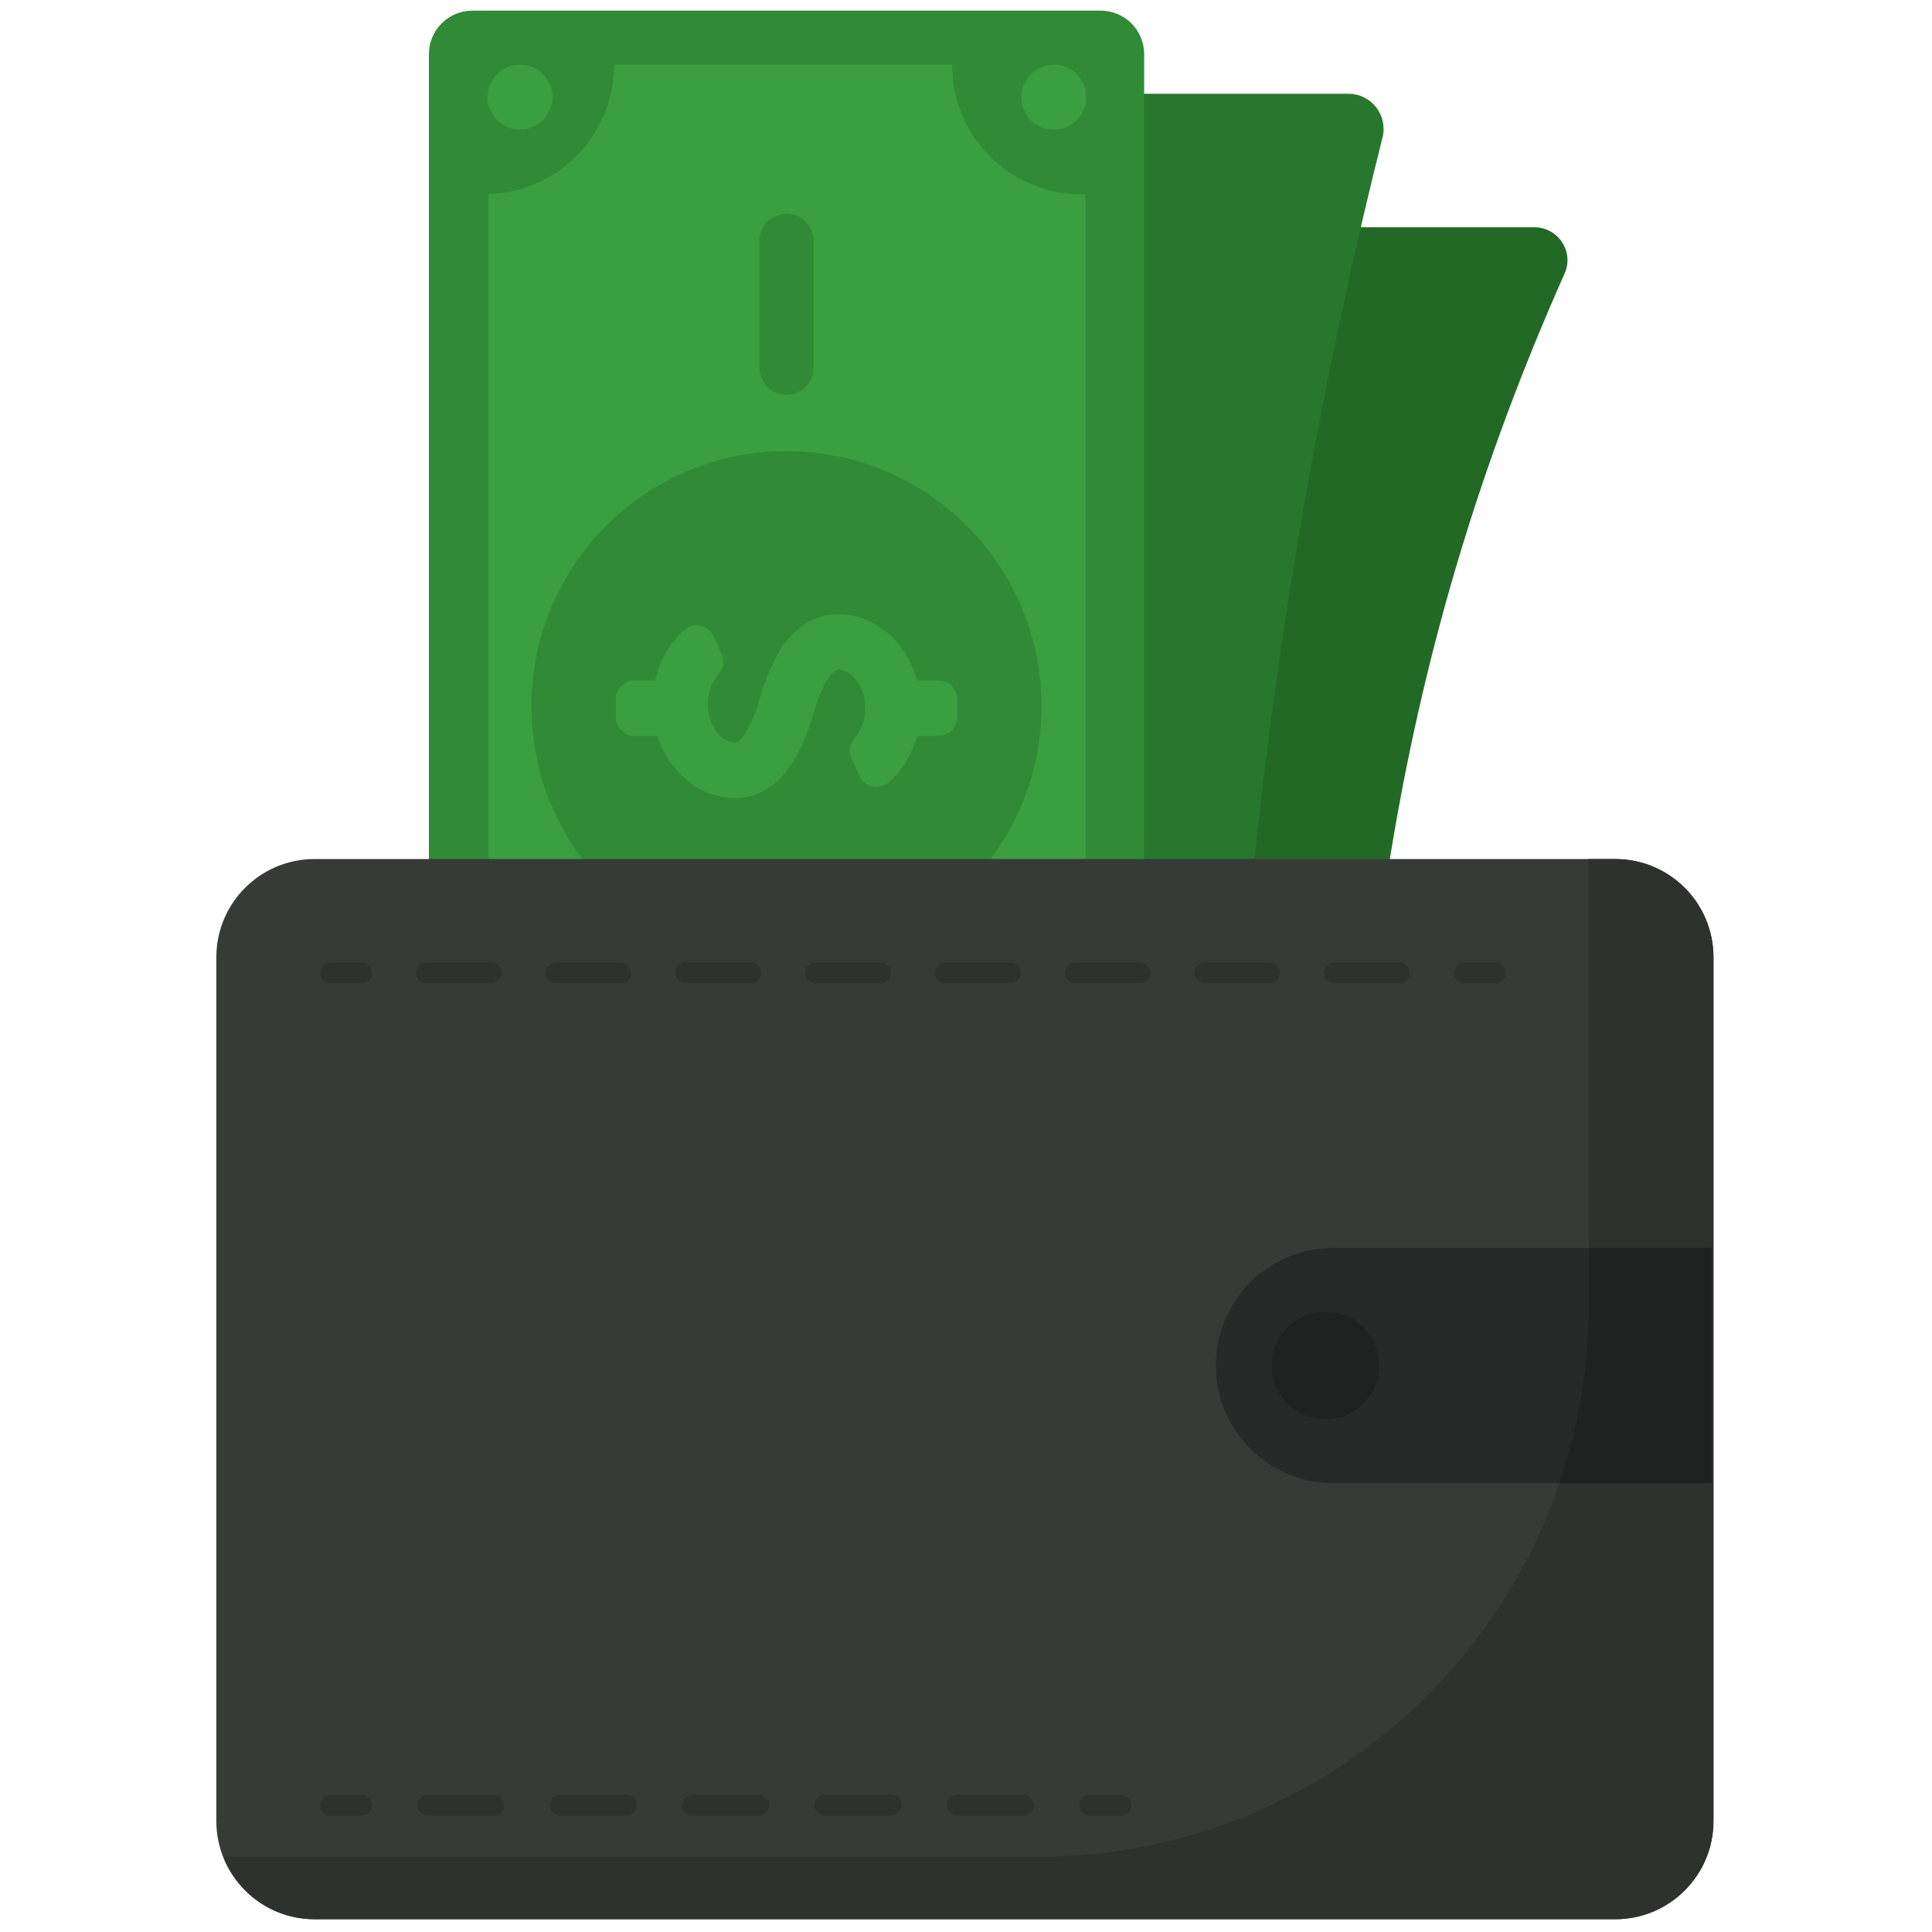 <svg xmlns="http://www.w3.org/2000/svg" xmlns:xlink="http://www.w3.org/1999/xlink" version="1.1" width="256" height="256" viewBox="0 0 256 256" xml:space="preserve">
<g style="stroke: none; stroke-width: 0; stroke-dasharray: none; stroke-linecap: butt; stroke-linejoin: miter; stroke-miterlimit: 10; fill: none; fill-rule: nonzero; opacity: 1;" transform="translate(1.407 1.407) scale(2.81 2.81)">
	<path d="M 73.279 12.394 c -7.898 17.765 -10.351 34.683 -9.988 56.353 l -33.728 0 c -0.551 -20.272 1.752 -39.085 10.294 -57.109 c 0.413 -0.871 1.301 -1.422 2.265 -1.422 l 29.732 0 C 72.976 10.216 73.735 11.37 73.279 12.394 z" style="stroke: none; stroke-width: 1; stroke-dasharray: none; stroke-linecap: butt; stroke-linejoin: miter; stroke-miterlimit: 10; fill: rgb(34,105,38); fill-rule: nonzero; opacity: 1;" transform=" matrix(1 0 0 1 0 0) " stroke-linecap="round"/>
	<path d="M 64.691 5.986 c -5.16 20.548 -7.682 41.705 -7.317 63.527 l -33.728 0 c -0.549 -20.191 2.493 -41.577 7.392 -63.58 c 0.261 -1.174 1.308 -2.011 2.511 -2.011 l 29.54 0 C 64.17 3.922 64.954 4.937 64.691 5.986 z" style="stroke: none; stroke-width: 1; stroke-dasharray: none; stroke-linecap: butt; stroke-linejoin: miter; stroke-miterlimit: 10; fill: rgb(39,119,44); fill-rule: nonzero; opacity: 1;" transform=" matrix(1 0 0 1 0 0) " stroke-linecap="round"/>
	<path d="M 53.452 2.052 l 0 61.487 c 0 1.133 -0.919 2.052 -2.052 2.052 l -29.624 0 c -1.133 0 -2.052 -0.919 -2.052 -2.052 l 0 -61.487 C 19.724 0.919 20.643 0 21.776 0 L 51.4 0 C 52.534 0 53.452 0.919 53.452 2.052 z" style="stroke: none; stroke-width: 1; stroke-dasharray: none; stroke-linecap: butt; stroke-linejoin: miter; stroke-miterlimit: 10; fill: rgb(49,139,54); fill-rule: nonzero; opacity: 1;" transform=" matrix(1 0 0 1 0 0) " stroke-linecap="round"/>
	<path d="M 22.527 8.652 l 0 48.277 c 3.375 0 6.111 2.736 6.111 6.111 l 15.935 0 c 0 -3.375 2.736 -6.111 6.111 -6.111 l 0 -48.277 c -0.061 0.002 -0.121 0.009 -0.183 0.009 c -3.375 0 -6.111 -2.736 -6.111 -6.111 l -15.935 0 C 28.455 5.864 25.816 8.555 22.527 8.652 z" style="stroke: none; stroke-width: 1; stroke-dasharray: none; stroke-linecap: butt; stroke-linejoin: miter; stroke-miterlimit: 10; fill: rgb(59,158,65); fill-rule: nonzero; opacity: 1;" transform=" matrix(1 0 0 1 0 0) " stroke-linecap="round"/>
	<circle cx="23.99" cy="61.51" r="1.53" style="stroke: none; stroke-width: 1; stroke-dasharray: none; stroke-linecap: butt; stroke-linejoin: miter; stroke-miterlimit: 10; fill: rgb(59,158,65); fill-rule: nonzero; opacity: 1;" transform="  matrix(1 0 0 1 0 0) "/>
	<circle cx="49.15" cy="61.51" r="1.53" style="stroke: none; stroke-width: 1; stroke-dasharray: none; stroke-linecap: butt; stroke-linejoin: miter; stroke-miterlimit: 10; fill: rgb(59,158,65); fill-rule: nonzero; opacity: 1;" transform="  matrix(1 0 0 1 0 0) "/>
	<circle cx="24.02" cy="4.08" r="1.53" style="stroke: none; stroke-width: 1; stroke-dasharray: none; stroke-linecap: butt; stroke-linejoin: miter; stroke-miterlimit: 10; fill: rgb(59,158,65); fill-rule: nonzero; opacity: 1;" transform="  matrix(1 0 0 1 0 0) "/>
	<circle cx="49.19" cy="4.08" r="1.53" style="stroke: none; stroke-width: 1; stroke-dasharray: none; stroke-linecap: butt; stroke-linejoin: miter; stroke-miterlimit: 10; fill: rgb(59,158,65); fill-rule: nonzero; opacity: 1;" transform="  matrix(1 0 0 1 0 0) "/>
	<circle cx="36.585" cy="32.795" r="12.025" style="stroke: none; stroke-width: 1; stroke-dasharray: none; stroke-linecap: butt; stroke-linejoin: miter; stroke-miterlimit: 10; fill: rgb(49,139,54); fill-rule: nonzero; opacity: 1;" transform="  matrix(1 0 0 1 0 0) "/>
	<path d="M 37.779 28.743 c -1.394 0.667 -2.04 2.316 -2.446 3.678 c -0.488 1.636 -0.908 1.988 -1.066 2.064 c -0.103 0.049 -0.271 0.027 -0.461 -0.051 c -0.545 -0.244 -0.925 -0.957 -0.925 -1.734 c 0 -0.558 0.197 -1.084 0.51 -1.427 c 0.231 -0.253 0.275 -0.623 0.135 -0.936 l -0.367 -0.818 c -0.242 -0.541 -0.947 -0.711 -1.39 -0.318 c -0.677 0.598 -1.157 1.434 -1.372 2.381 h -0.967 c -0.491 0 -0.89 0.398 -0.89 0.89 v 0.84 c 0 0.491 0.398 0.89 0.89 0.89 h 1.07 c 0.373 1.179 1.175 2.149 2.275 2.641 c 1.173 0.481 2.074 0.269 2.623 0.006 c 1.395 -0.667 2.04 -2.316 2.446 -3.678 c 0.488 -1.637 0.908 -1.989 1.066 -2.065 c 0.102 -0.049 0.271 -0.026 0.461 0.051 c 0.545 0.244 0.925 0.957 0.925 1.735 c 0 0.559 -0.196 1.084 -0.509 1.426 c -0.231 0.252 -0.275 0.623 -0.135 0.935 l 0.367 0.818 c 0.245 0.547 0.955 0.707 1.403 0.31 c 0.628 -0.557 1.088 -1.317 1.321 -2.18 h 1.006 c 0.491 0 0.89 -0.398 0.89 -0.89 v -0.84 c 0 -0.491 -0.398 -0.89 -0.89 -0.89 h -1.006 c -0.343 -1.267 -1.179 -2.313 -2.339 -2.832 C 39.228 28.269 38.328 28.48 37.779 28.743 z" style="stroke: none; stroke-width: 1; stroke-dasharray: none; stroke-linecap: butt; stroke-linejoin: miter; stroke-miterlimit: 10; fill: rgb(59,158,65); fill-rule: nonzero; opacity: 1;" transform=" matrix(1 0 0 1 0 0) " stroke-linecap="round"/>
	<path d="M 37.864 48.748 v 5.991 c 0 0.704 -0.571 1.275 -1.275 1.275 h 0 c -0.704 0 -1.275 -0.571 -1.275 -1.275 v -5.991 c 0 -0.704 0.571 -1.275 1.275 -1.275 h 0 C 37.293 47.473 37.864 48.044 37.864 48.748 z" style="stroke: none; stroke-width: 1; stroke-dasharray: none; stroke-linecap: butt; stroke-linejoin: miter; stroke-miterlimit: 10; fill: rgb(49,139,54); fill-rule: nonzero; opacity: 1;" transform=" matrix(1 0 0 1 0 0) " stroke-linecap="round"/>
	<path d="M 37.864 10.851 v 5.991 c 0 0.704 -0.571 1.275 -1.275 1.275 h 0 c -0.704 0 -1.275 -0.571 -1.275 -1.275 v -5.991 c 0 -0.704 0.571 -1.275 1.275 -1.275 h 0 C 37.293 9.576 37.864 10.147 37.864 10.851 z" style="stroke: none; stroke-width: 1; stroke-dasharray: none; stroke-linecap: butt; stroke-linejoin: miter; stroke-miterlimit: 10; fill: rgb(49,139,54); fill-rule: nonzero; opacity: 1;" transform=" matrix(1 0 0 1 0 0) " stroke-linecap="round"/>
	<path d="M 75.669 90 H 14.331 c -2.557 0 -4.63 -2.073 -4.63 -4.63 V 44.637 c 0 -2.557 2.073 -4.63 4.63 -4.63 h 61.337 c 2.557 0 4.63 2.073 4.63 4.63 V 85.37 C 80.299 87.927 78.226 90 75.669 90 z" style="stroke: none; stroke-width: 1; stroke-dasharray: none; stroke-linecap: butt; stroke-linejoin: miter; stroke-miterlimit: 10; fill: rgb(54,59,56); fill-rule: nonzero; opacity: 1;" transform=" matrix(1 0 0 1 0 0) " stroke-linecap="round"/>
	<path d="M 75.669 40.007 h -1.257 v 21.072 c 0 14.347 -11.631 25.978 -25.978 25.978 H 10.029 C 10.705 88.777 12.371 90 14.331 90 h 61.337 c 2.557 0 4.63 -2.073 4.63 -4.63 V 44.637 C 80.299 42.08 78.226 40.007 75.669 40.007 z" style="stroke: none; stroke-width: 1; stroke-dasharray: none; stroke-linecap: butt; stroke-linejoin: miter; stroke-miterlimit: 10; fill: rgb(46,50,47); fill-rule: nonzero; opacity: 1;" transform=" matrix(1 0 0 1 0 0) " stroke-linecap="round"/>
	<path d="M 16.547 45.871 h -1.472 c -0.271 0 -0.491 -0.219 -0.491 -0.491 c 0 -0.271 0.219 -0.491 0.491 -0.491 h 1.472 c 0.271 0 0.491 0.219 0.491 0.491 C 17.037 45.651 16.818 45.871 16.547 45.871 z" style="stroke: none; stroke-width: 1; stroke-dasharray: none; stroke-linecap: butt; stroke-linejoin: miter; stroke-miterlimit: 10; fill: rgb(46,50,47); fill-rule: nonzero; opacity: 1;" transform=" matrix(1 0 0 1 0 0) " stroke-linecap="round"/>
	<path d="M 65.489 45.871 H 62.43 c -0.271 0 -0.491 -0.219 -0.491 -0.491 c 0 -0.271 0.219 -0.491 0.491 -0.491 h 3.058 c 0.271 0 0.491 0.219 0.491 0.491 C 65.979 45.651 65.76 45.871 65.489 45.871 z M 59.371 45.871 h -3.058 c -0.271 0 -0.491 -0.219 -0.491 -0.491 c 0 -0.271 0.219 -0.491 0.491 -0.491 h 3.058 c 0.271 0 0.491 0.219 0.491 0.491 C 59.861 45.651 59.642 45.871 59.371 45.871 z M 53.253 45.871 h -3.058 c -0.271 0 -0.491 -0.219 -0.491 -0.491 c 0 -0.271 0.219 -0.491 0.491 -0.491 h 3.058 c 0.271 0 0.491 0.219 0.491 0.491 C 53.744 45.651 53.524 45.871 53.253 45.871 z M 47.135 45.871 h -3.058 c -0.271 0 -0.491 -0.219 -0.491 -0.491 c 0 -0.271 0.219 -0.491 0.491 -0.491 h 3.058 c 0.271 0 0.491 0.219 0.491 0.491 C 47.626 45.651 47.406 45.871 47.135 45.871 z M 41.017 45.871 h -3.058 c -0.271 0 -0.491 -0.219 -0.491 -0.491 c 0 -0.271 0.219 -0.491 0.491 -0.491 h 3.058 c 0.271 0 0.491 0.219 0.491 0.491 C 41.508 45.651 41.289 45.871 41.017 45.871 z M 34.9 45.871 h -3.058 c -0.271 0 -0.491 -0.219 -0.491 -0.491 c 0 -0.271 0.219 -0.491 0.491 -0.491 H 34.9 c 0.271 0 0.491 0.219 0.491 0.491 C 35.39 45.651 35.171 45.871 34.9 45.871 z M 28.782 45.871 h -3.059 c -0.271 0 -0.491 -0.219 -0.491 -0.491 c 0 -0.271 0.219 -0.491 0.491 -0.491 h 3.059 c 0.271 0 0.491 0.219 0.491 0.491 C 29.273 45.651 29.053 45.871 28.782 45.871 z M 22.664 45.871 h -3.059 c -0.271 0 -0.491 -0.219 -0.491 -0.491 c 0 -0.271 0.219 -0.491 0.491 -0.491 h 3.059 c 0.271 0 0.491 0.219 0.491 0.491 C 23.155 45.651 22.936 45.871 22.664 45.871 z" style="stroke: none; stroke-width: 1; stroke-dasharray: none; stroke-linecap: butt; stroke-linejoin: miter; stroke-miterlimit: 10; fill: rgb(46,50,47); fill-rule: nonzero; opacity: 1;" transform=" matrix(1 0 0 1 0 0) " stroke-linecap="round"/>
	<path d="M 70.019 45.871 h -1.472 c -0.271 0 -0.491 -0.219 -0.491 -0.491 c 0 -0.271 0.219 -0.491 0.491 -0.491 h 1.472 c 0.271 0 0.491 0.219 0.491 0.491 C 70.509 45.651 70.29 45.871 70.019 45.871 z" style="stroke: none; stroke-width: 1; stroke-dasharray: none; stroke-linecap: butt; stroke-linejoin: miter; stroke-miterlimit: 10; fill: rgb(46,50,47); fill-rule: nonzero; opacity: 1;" transform=" matrix(1 0 0 1 0 0) " stroke-linecap="round"/>
	<path d="M 52.358 85.117 h -1.472 c -0.271 0 -0.491 -0.219 -0.491 -0.491 s 0.219 -0.491 0.491 -0.491 h 1.472 c 0.271 0 0.491 0.219 0.491 0.491 S 52.629 85.117 52.358 85.117 z" style="stroke: none; stroke-width: 1; stroke-dasharray: none; stroke-linecap: butt; stroke-linejoin: miter; stroke-miterlimit: 10; fill: rgb(46,50,47); fill-rule: nonzero; opacity: 1;" transform=" matrix(1 0 0 1 0 0) " stroke-linecap="round"/>
	<path d="M 47.765 85.117 h -3.122 c -0.271 0 -0.491 -0.219 -0.491 -0.491 s 0.219 -0.491 0.491 -0.491 h 3.122 c 0.271 0 0.491 0.219 0.491 0.491 S 48.036 85.117 47.765 85.117 z M 41.521 85.117 h -3.123 c -0.271 0 -0.491 -0.219 -0.491 -0.491 s 0.219 -0.491 0.491 -0.491 h 3.123 c 0.271 0 0.491 0.219 0.491 0.491 S 41.793 85.117 41.521 85.117 z M 35.277 85.117 h -3.122 c -0.271 0 -0.491 -0.219 -0.491 -0.491 s 0.219 -0.491 0.491 -0.491 h 3.122 c 0.271 0 0.491 0.219 0.491 0.491 S 35.548 85.117 35.277 85.117 z M 29.034 85.117 h -3.122 c -0.271 0 -0.491 -0.219 -0.491 -0.491 s 0.219 -0.491 0.491 -0.491 h 3.122 c 0.271 0 0.491 0.219 0.491 0.491 S 29.305 85.117 29.034 85.117 z M 22.79 85.117 h -3.122 c -0.271 0 -0.491 -0.219 -0.491 -0.491 s 0.219 -0.491 0.491 -0.491 h 3.122 c 0.271 0 0.491 0.219 0.491 0.491 S 23.061 85.117 22.79 85.117 z" style="stroke: none; stroke-width: 1; stroke-dasharray: none; stroke-linecap: butt; stroke-linejoin: miter; stroke-miterlimit: 10; fill: rgb(46,50,47); fill-rule: nonzero; opacity: 1;" transform=" matrix(1 0 0 1 0 0) " stroke-linecap="round"/>
	<path d="M 16.547 85.117 h -1.472 c -0.271 0 -0.491 -0.219 -0.491 -0.491 s 0.219 -0.491 0.491 -0.491 h 1.472 c 0.271 0 0.491 0.219 0.491 0.491 S 16.818 85.117 16.547 85.117 z" style="stroke: none; stroke-width: 1; stroke-dasharray: none; stroke-linecap: butt; stroke-linejoin: miter; stroke-miterlimit: 10; fill: rgb(46,50,47); fill-rule: nonzero; opacity: 1;" transform=" matrix(1 0 0 1 0 0) " stroke-linecap="round"/>
	<path d="M 80.218 69.438 H 62.379 c -3.063 0 -5.547 -2.483 -5.547 -5.547 v 0 c 0 -3.063 2.483 -5.547 5.547 -5.547 h 17.839 V 69.438 z" style="stroke: none; stroke-width: 1; stroke-dasharray: none; stroke-linecap: butt; stroke-linejoin: miter; stroke-miterlimit: 10; fill: rgb(39,42,40); fill-rule: nonzero; opacity: 1;" transform=" matrix(1 0 0 1 0 0) " stroke-linecap="round"/>
	<path d="M 74.412 61.079 c 0 2.926 -0.491 5.735 -1.383 8.359 h 7.189 V 58.345 h -5.806 V 61.079 z" style="stroke: none; stroke-width: 1; stroke-dasharray: none; stroke-linecap: butt; stroke-linejoin: miter; stroke-miterlimit: 10; fill: rgb(31,34,32); fill-rule: nonzero; opacity: 1;" transform=" matrix(1 0 0 1 0 0) " stroke-linecap="round"/>
	<circle cx="62" cy="63.89" r="2.54" style="stroke: none; stroke-width: 1; stroke-dasharray: none; stroke-linecap: butt; stroke-linejoin: miter; stroke-miterlimit: 10; fill: rgb(31,34,32); fill-rule: nonzero; opacity: 1;" transform="  matrix(1 0 0 1 0 0) "/>
</g>
</svg>